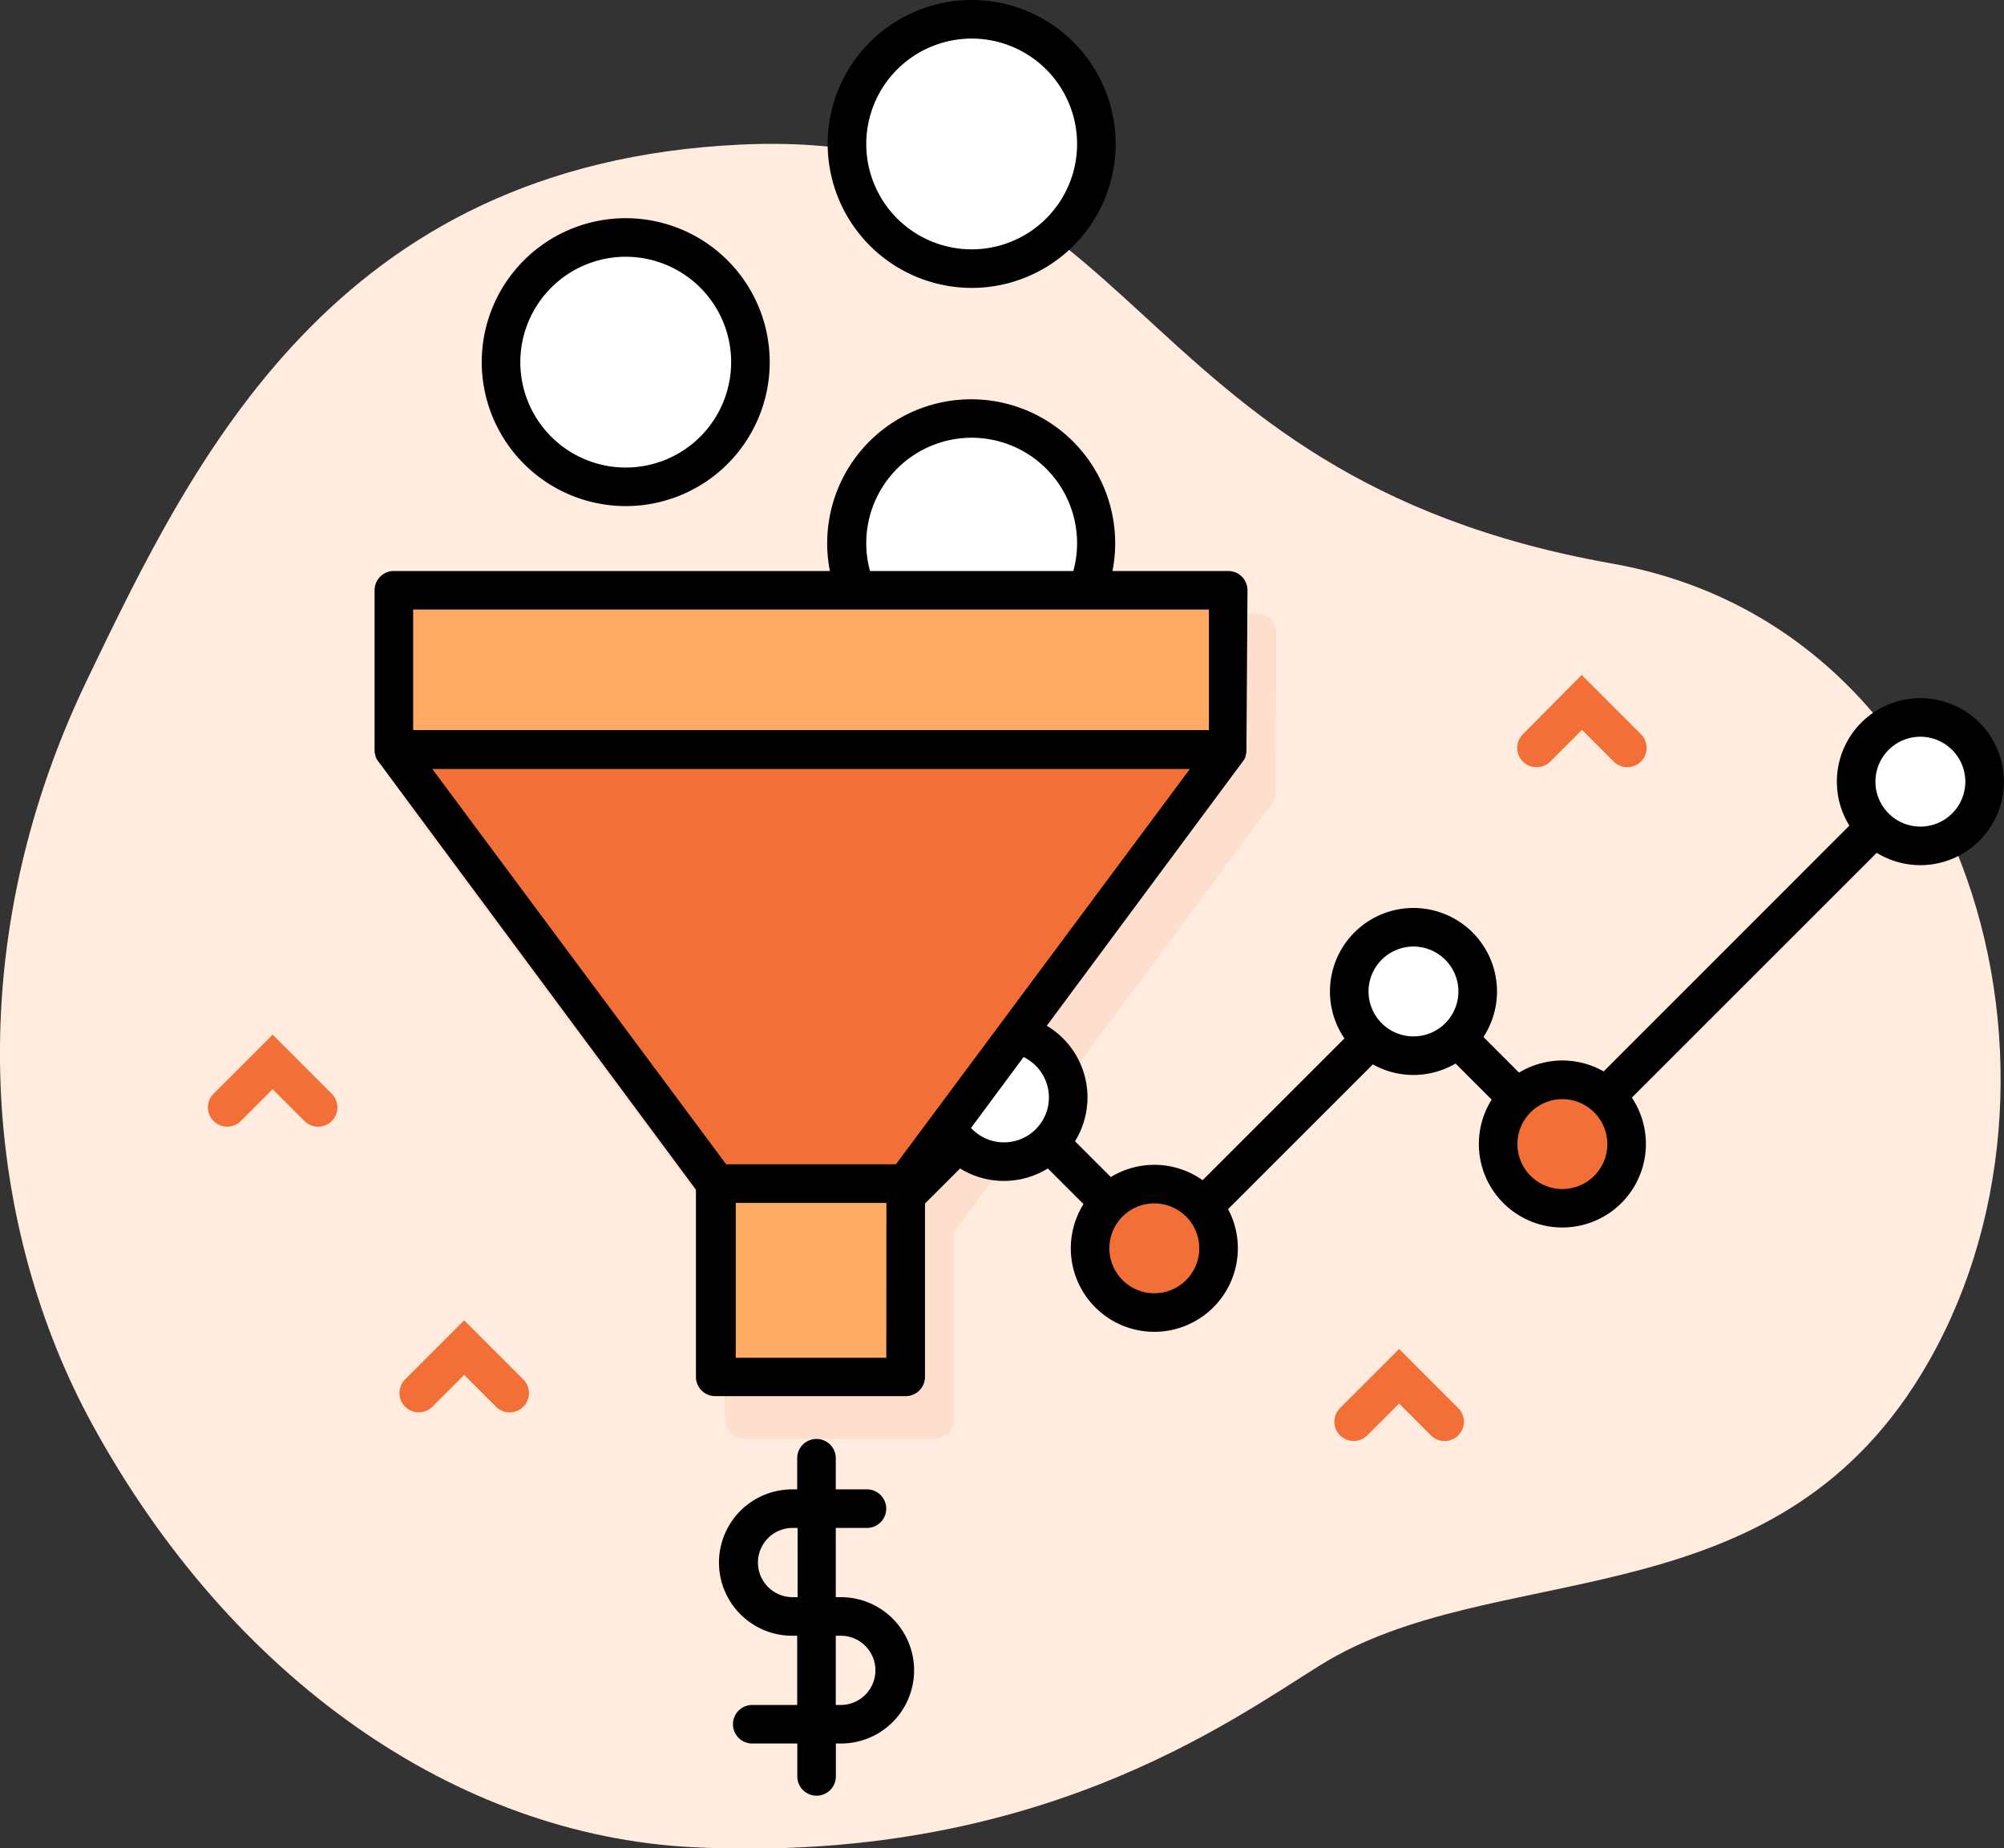 <svg id="Layer_1" data-name="Layer 1" xmlns="http://www.w3.org/2000/svg" width="207.79" height="191.7" viewBox="0 0 207.79 191.7"><rect x="0" y="0" width="207.79" height="191.7" fill="#333333" stroke="none"/><defs><style>.cls-1{fill:#ffecdf;}.cls-2{fill:#fedfce;}.cls-3{fill:#fff;}.cls-4{fill:#f27038;}.cls-5{fill:#ffab66;}</style></defs><title>Artboard 1</title><path class="cls-1" d="M76.72,15c42.29-2,38.66,34.27,90.43,43.45,38.54,6.83,50.49,55.86,31.25,85.36-15.93,24.42-43.75,17.85-61.48,28.88-9.55,5.94-29.67,20.68-65.16,18.89C47.33,190.32,24,174.16,9.53,147.66-1.29,127.81-4.74,99.22,9,70.57,20.08,47.55,34.64,17,76.72,15Z"/><path class="cls-2" d="M132.35,65.64a2,2,0,0,0-2-2H43.84a2,2,0,0,0-2,2v16.5s0,.07,0,.11,0,.1,0,.14a2,2,0,0,0,.09.38l0,.1a2,2,0,0,0,.23.43l0,0,33,44.51v19.41a2,2,0,0,0,2,2H96.91a2,2,0,0,0,2-2V127.84l33-44.51,0,0a2,2,0,0,0,.24-.43l0-.1a2,2,0,0,0,.09-.38s0-.1,0-.14,0-.07,0-.11Z"/><path d="M83.6,136.32a2,2,0,0,1-1.41-3.41L104.1,111l16,16,26.58-26.58,15.15,15.15L198,79.38a2,2,0,0,1,2.83,2.83l-39,39-15.15-15.15-26.58,26.58-16-16L85,135.73A2,2,0,0,1,83.6,136.32Z"/><circle class="cls-3" cx="104.1" cy="113.82" r="6.66"/><circle class="cls-4" cx="119.69" cy="129.47" r="6.66"/><circle class="cls-3" cx="146.56" cy="102.83" r="6.66"/><circle class="cls-4" cx="162.03" cy="118.65" r="6.66"/><circle class="cls-3" cx="199.12" cy="81.07" r="6.66"/><path d="M104.1,122.48a8.66,8.66,0,1,1,8.66-8.66A8.67,8.67,0,0,1,104.1,122.48Zm0-13.32a4.66,4.66,0,1,0,4.66,4.66A4.67,4.67,0,0,0,104.1,109.16Z"/><path d="M119.69,138.13a8.66,8.66,0,1,1,8.66-8.66A8.67,8.67,0,0,1,119.69,138.13Zm0-13.32a4.66,4.66,0,1,0,4.66,4.66A4.67,4.67,0,0,0,119.69,124.81Z"/><path d="M146.56,111.49a8.66,8.66,0,1,1,8.66-8.66A8.67,8.67,0,0,1,146.56,111.49Zm0-13.32a4.66,4.66,0,1,0,4.66,4.66A4.67,4.67,0,0,0,146.56,98.17Z"/><path d="M162,127.31a8.66,8.66,0,1,1,8.66-8.66A8.67,8.67,0,0,1,162,127.31ZM162,114a4.66,4.66,0,1,0,4.66,4.66A4.67,4.67,0,0,0,162,114Z"/><path d="M199.12,89.73a8.66,8.66,0,1,1,8.66-8.66A8.67,8.67,0,0,1,199.12,89.73Zm0-13.32a4.66,4.66,0,1,0,4.66,4.66A4.67,4.67,0,0,0,199.12,76.41Z"/><path class="cls-4" d="M23.55,116.85a2,2,0,0,1-1.41-3.41l6.13-6.13,6.13,6.13a2,2,0,0,1-2.83,2.83l-3.3-3.3-3.3,3.3A2,2,0,0,1,23.55,116.85Z"/><path class="cls-4" d="M43.42,146.48A2,2,0,0,1,42,143.07l6.13-6.13,6.13,6.13a2,2,0,0,1-2.83,2.83l-3.3-3.3-3.3,3.3A2,2,0,0,1,43.42,146.48Z"/><path class="cls-4" d="M140.35,149.45a2,2,0,0,1-1.41-3.41l6.13-6.13,6.13,6.13a2,2,0,0,1-2.83,2.83l-3.3-3.3-3.3,3.3A2,2,0,0,1,140.35,149.45Z"/><path class="cls-4" d="M159.31,79.57a2,2,0,0,1-1.41-3.41L164,70l6.13,6.13A2,2,0,0,1,167.33,79l-3.3-3.3-3.3,3.3A2,2,0,0,1,159.31,79.57Z"/><polygon class="cls-4" points="93.91 124.17 74.29 124.17 40.84 79.14 127.35 79.14 93.91 124.17"/><rect class="cls-5" x="74.29" y="124.18" width="19.62" height="20.07"/><rect class="cls-5" x="40.84" y="62.64" width="86.51" height="16.5"/><circle class="cls-3" cx="64.88" cy="38.98" r="12.93"/><circle class="cls-3" cx="100.76" cy="16.35" r="12.93"/><path d="M87.18,165.65h-.52v-7.18h3.23a2,2,0,1,0,0-4H86.66v-3.23a2,2,0,0,0-4,0v3.23h-.52a7.59,7.59,0,0,0,0,15.18h.52v7.18H78a2,2,0,0,0,0,4h4.67v3.41a2,2,0,0,0,4,0v-3.41h.52a7.59,7.59,0,1,0,0-15.18Zm-5,0a3.59,3.59,0,0,1,0-7.18h.52v7.18Zm5,11.18h-.52v-7.18h.52a3.59,3.59,0,1,1,0,7.18Z"/><path class="cls-3" d="M113.68,57.74a12.66,12.66,0,0,1-1,4.89H88.79a12.66,12.66,0,0,1-1-4.89,12.93,12.93,0,1,1,25.86,0Z"/><path d="M129.35,61.22a2,2,0,0,0-2-2h-12a14.93,14.93,0,1,0-29.3,0H40.84a2,2,0,0,0-2,2v16.5s0,.07,0,.11,0,.1,0,.14a2,2,0,0,0,.09.38l0,.1a2,2,0,0,0,.23.43l0,0,33,44.51v19.41a2,2,0,0,0,2,2H93.91a2,2,0,0,0,2-2V123.42l33-44.51,0,0a2,2,0,0,0,.24-.43l0-.1a2,2,0,0,0,.09-.38s0-.1,0-.14,0-.07,0-.11ZM100.75,45.4a10.94,10.94,0,0,1,10.93,10.93,10.76,10.76,0,0,1-.39,2.89H90.21a10.76,10.76,0,0,1-.39-2.89A10.94,10.94,0,0,1,100.75,45.4ZM42.84,63.22h82.51v12.5H42.84Zm49.06,77.6H76.29V124.76H91.91Zm1-20.07H75.29l-30.47-41h78.56Z"/><path d="M64.88,52.49A14.93,14.93,0,1,0,49.95,37.56,14.95,14.95,0,0,0,64.88,52.49Zm0-25.86A10.93,10.93,0,1,1,53.95,37.56,10.94,10.94,0,0,1,64.88,26.63Z"/><path d="M100.76,29.86A14.93,14.93,0,1,0,85.82,14.93,14.95,14.95,0,0,0,100.76,29.86Zm0-25.86A10.93,10.93,0,1,1,89.82,14.93,10.94,10.94,0,0,1,100.76,4Z"/></svg>